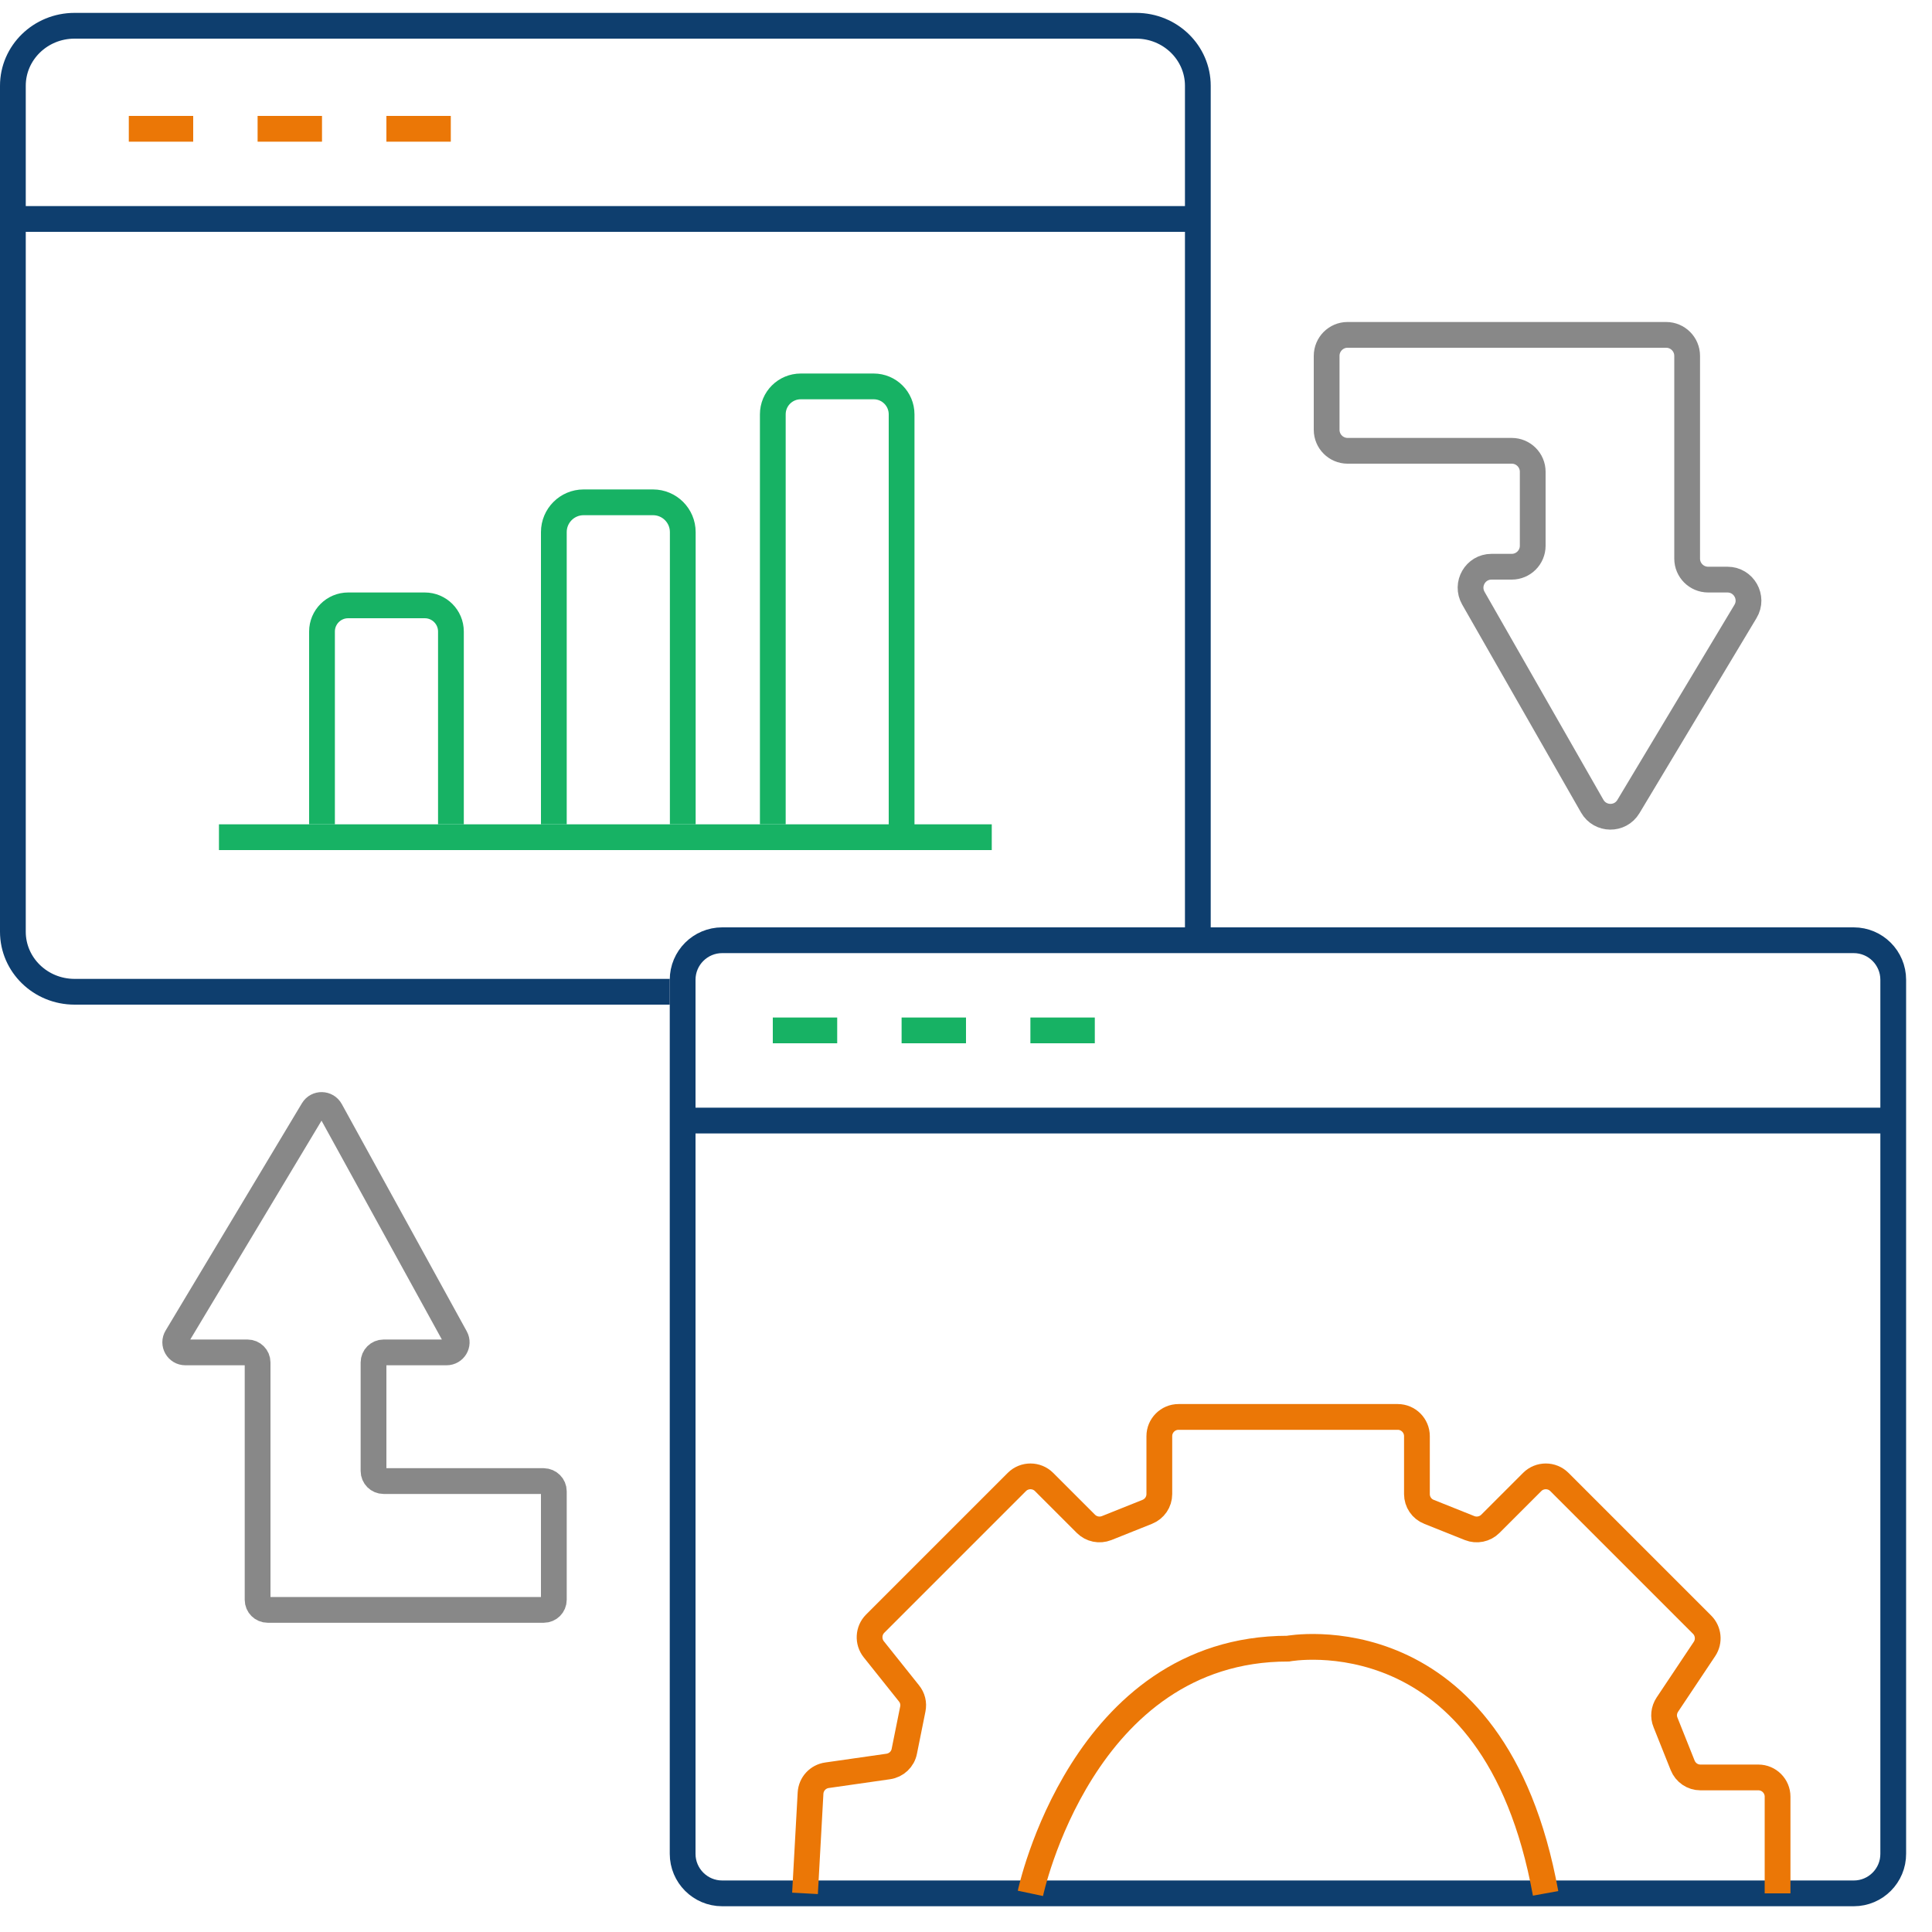 <?xml version="1.0" encoding="utf-8"?>
<!-- Generator: Adobe Illustrator 23.0.0, SVG Export Plug-In . SVG Version: 6.00 Build 0)  -->
<svg version="1.1" xmlns="http://www.w3.org/2000/svg" xmlns:xlink="http://www.w3.org/1999/xlink" x="0px" y="0px"
	 viewBox="0 0 150 150" style="enable-background:new 0 0 150 150;" xml:space="preserve">
<style type="text/css">
	.st0{fill:none;stroke:#0E3E6E;stroke-width:2;stroke-miterlimit:10;}
	.st1{fill:none;stroke:#EB7706;stroke-width:2;stroke-miterlimit:10;}
	.st2{fill:none;stroke:#17b264;stroke-width:2;stroke-miterlimit:10;}
	.st3{fill:none;stroke:#888;stroke-width:2;stroke-miterlimit:10;}
</style>
<g>
	<line class="st0" x1="93" y1="17" x2="0" y2="17"/>
	<line class="st1" x1="15" y1="10" x2="10" y2="10"/>
	<line class="st1" x1="20" y1="10" x2="25" y2="10"/>
	<line class="st1" x1="30" y1="10" x2="35" y2="10"/>
	<line class="st2" x1="77" y1="65" x2="17" y2="65"/>
	<path class="st2" d="M25,64V49.03c0-1.12,0.91-2.03,2.03-2.03h5.95c1.12,0,2.03,0.91,2.03,2.03V64"/>
	<path class="st2" d="M43,64V41.31c0-1.27,1.03-2.31,2.31-2.31h5.39c1.27,0,2.31,1.03,2.31,2.31V64"/>
	<path class="st2" d="M60,64V32.17c0-1.2,0.97-2.17,2.17-2.17h5.66c1.2,0,2.17,0.97,2.17,2.17V65"/>
	<path class="st0" d="M143.93,147H56.07c-1.7,0-3.07-1.38-3.07-3.07V76.07c0-1.7,1.38-3.07,3.07-3.07h87.85
		c1.7,0,3.07,1.38,3.07,3.07v67.85C147,145.62,145.62,147,143.93,147z"/>
	<path class="st0" d="M52,77H5.79C3.14,77,1,74.91,1,72.34V6.66C1,4.09,3.14,2,5.79,2h82.42C90.86,2,93,4.09,93,6.66V73.1"/>
	<path class="st3" d="M103,27.63v5.74c0,0.9,0.73,1.63,1.63,1.63h12.74c0.9,0,1.63,0.73,1.63,1.63v5.74c0,0.9-0.73,1.63-1.63,1.63
		h-1.57c-1.25,0-2.03,1.35-1.41,2.44l9.23,16.15c0.62,1.08,2.17,1.1,2.81,0.03l9.09-15.15c0.65-1.08-0.13-2.47-1.4-2.47h-1.5
		c-0.9,0-1.63-0.73-1.63-1.63V27.63c0-0.9-0.73-1.63-1.63-1.63h-24.74C103.73,26,103,26.73,103,27.63z"/>
	<path class="st3" d="M43,115.78v8.43c0,0.43-0.35,0.78-0.78,0.78H20.78c-0.43,0-0.78-0.35-0.78-0.78v-18.43
		c0-0.43-0.35-0.78-0.78-0.78h-4.83c-0.61,0-0.99-0.67-0.67-1.19L24.3,86.17c0.31-0.52,1.07-0.5,1.36,0.03l9.7,17.64
		c0.29,0.52-0.09,1.16-0.69,1.16h-4.89c-0.43,0-0.78,0.35-0.78,0.78v8.43c0,0.43,0.35,0.78,0.78,0.78h12.43
		C42.65,115,43,115.35,43,115.78z"/>
	<line class="st0" x1="147" y1="87" x2="53" y2="87"/>
	<line class="st2" x1="75" y1="80" x2="70" y2="80"/>
	<line class="st2" x1="65" y1="80" x2="60" y2="80"/>
	<line class="st2" x1="85" y1="80" x2="80" y2="80"/>
	<path class="st1" d="M62.5,147l0.43-7.78c0.04-0.71,0.57-1.29,1.28-1.39l4.75-0.68c0.63-0.09,1.13-0.56,1.25-1.18l0.66-3.28
		c0.09-0.43-0.02-0.88-0.3-1.22l-2.73-3.42c-0.47-0.59-0.43-1.45,0.11-1.99l11-11c0.58-0.58,1.53-0.58,2.11,0l3.25,3.25
		c0.42,0.42,1.05,0.55,1.61,0.33l3.15-1.26c0.57-0.23,0.94-0.77,0.94-1.38v-4.5c0-0.82,0.67-1.49,1.49-1.49h17.02
		c0.82,0,1.49,0.67,1.49,1.49v4.5c0,0.61,0.37,1.16,0.94,1.38l3.15,1.26c0.55,0.22,1.19,0.09,1.61-0.33l3.25-3.25
		c0.58-0.58,1.53-0.58,2.11,0l11.08,11.08c0.5,0.5,0.58,1.29,0.19,1.88l-2.89,4.33c-0.27,0.41-0.33,0.92-0.14,1.38l1.33,3.33
		c0.23,0.57,0.77,0.94,1.38,0.94h4.5c0.82,0,1.49,0.67,1.49,1.49V147"/>
	<path class="st1" d="M80,147c0,0,4-19,20-19c0,0,16-3,20,19"/>
</g>
</svg>
